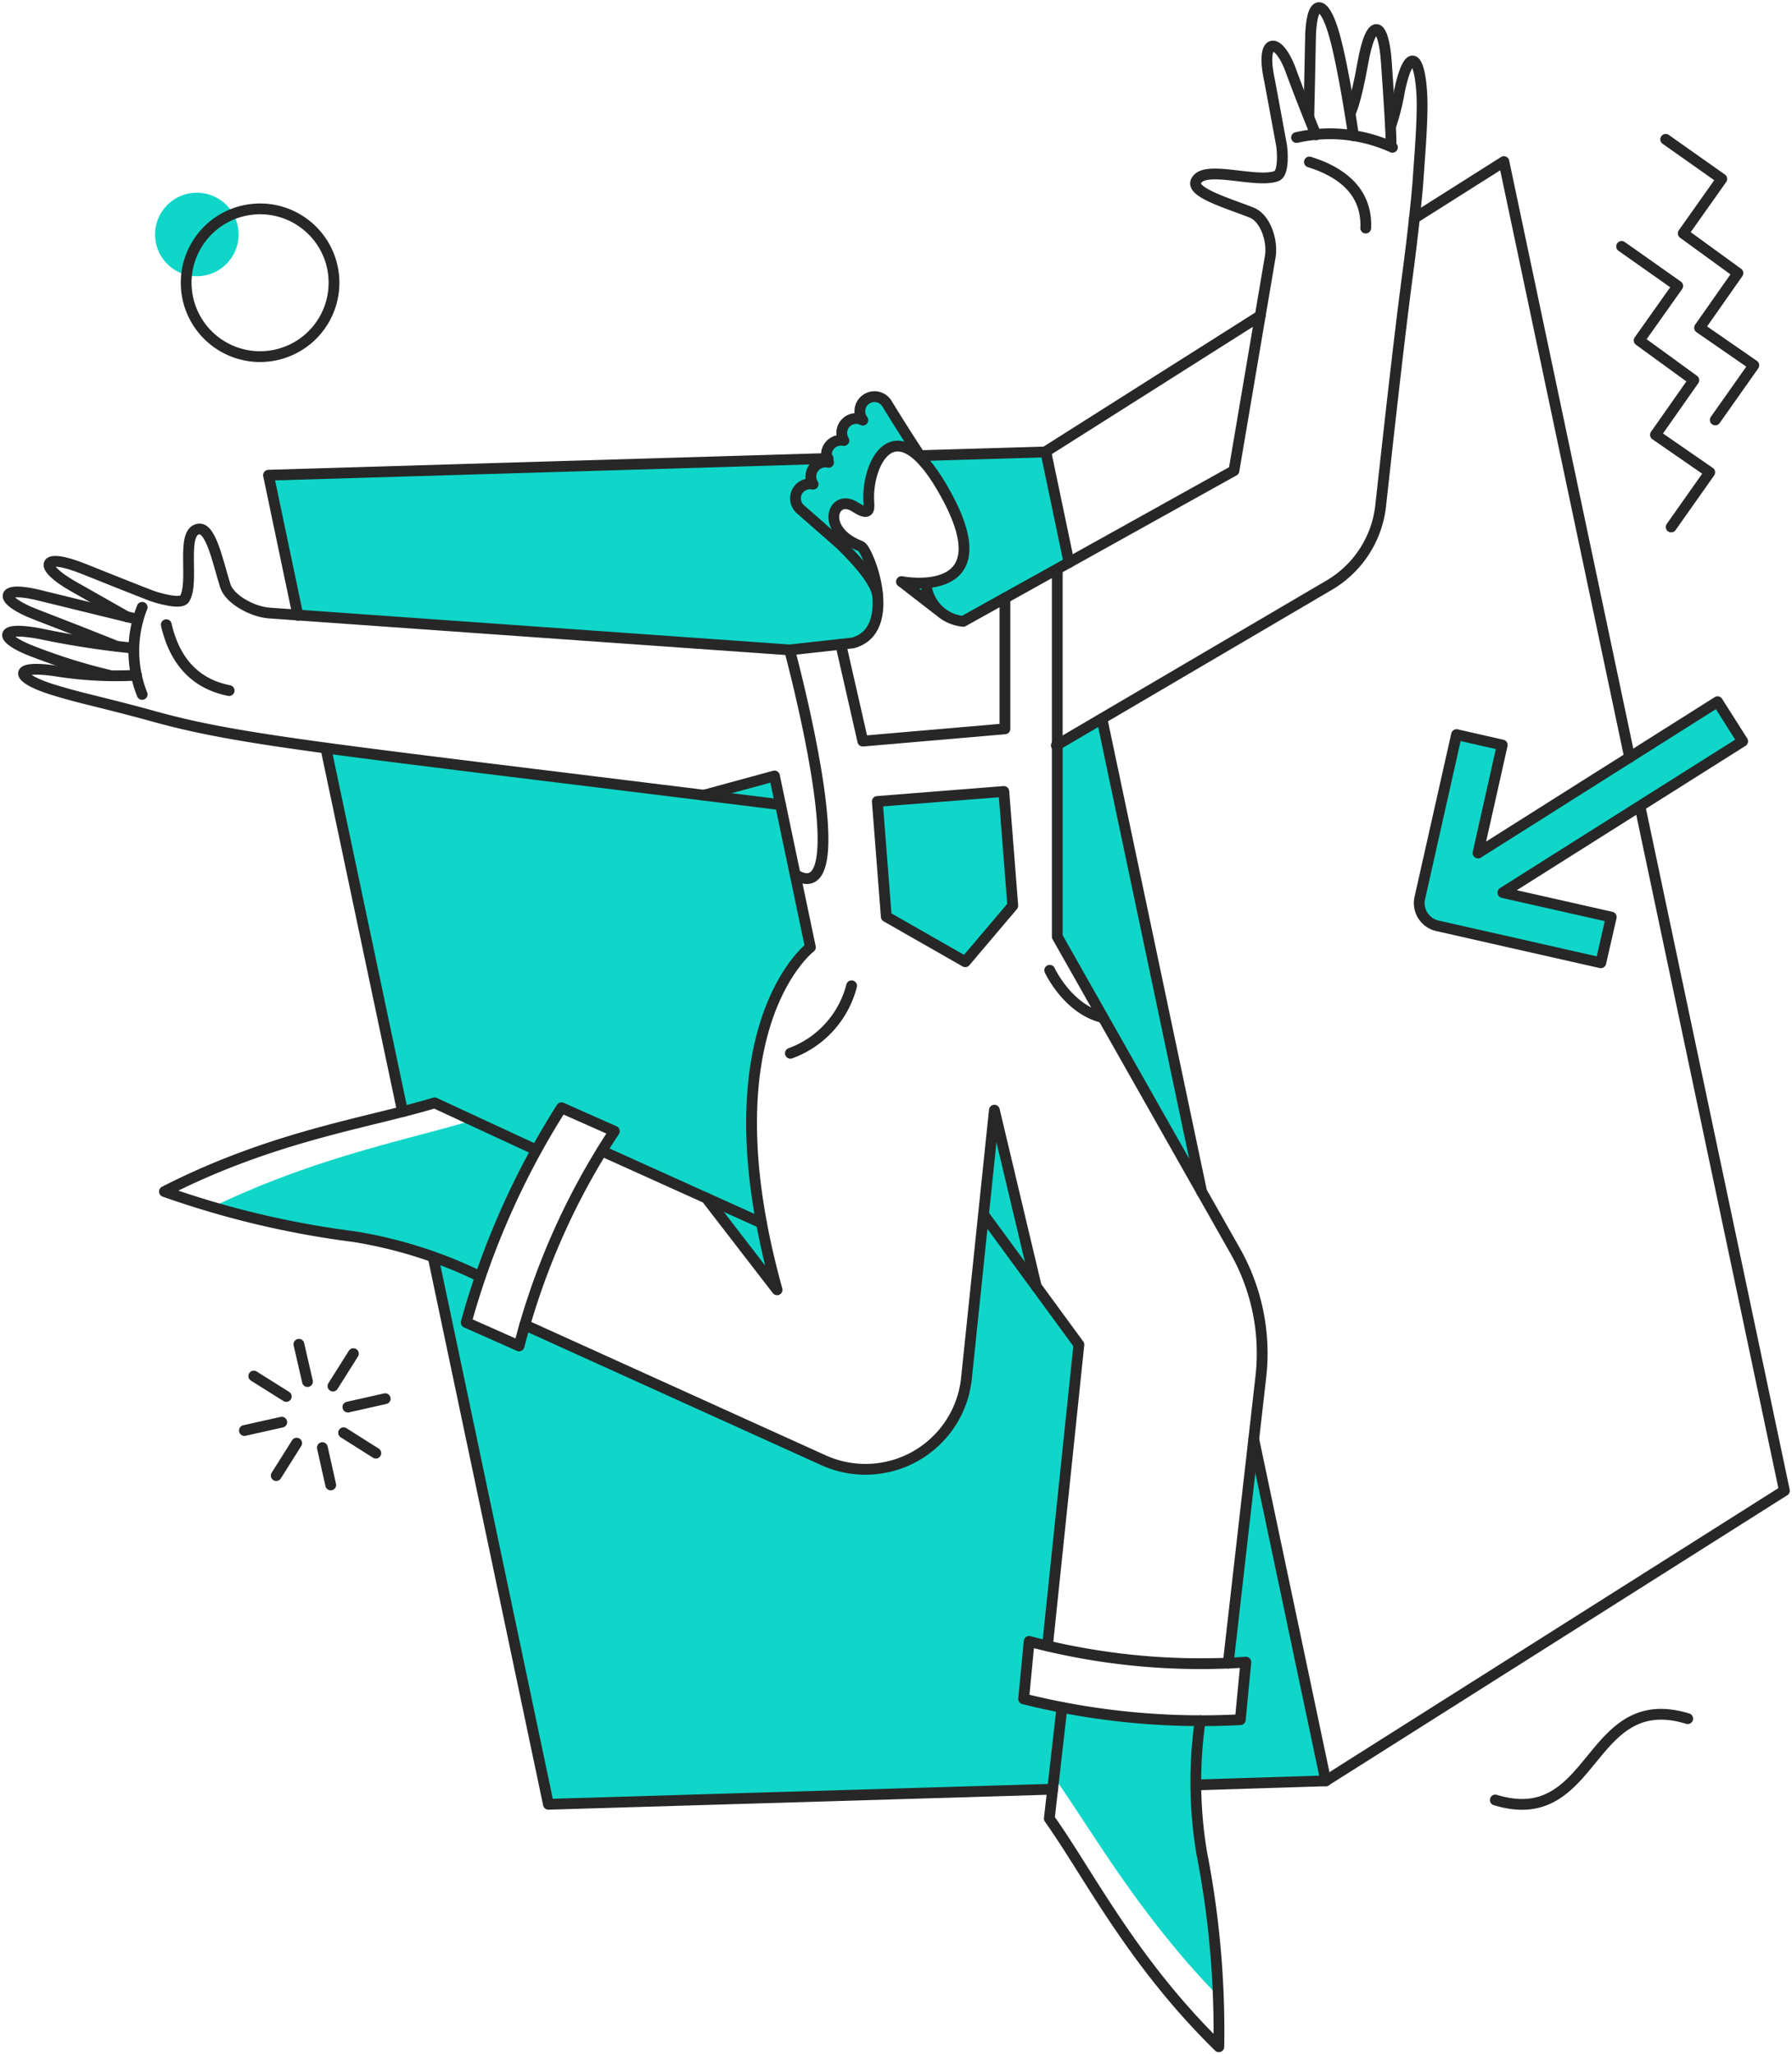 <svg xmlns="http://www.w3.org/2000/svg" width="472" height="541" viewBox="0 0 472 541"><g fill="none" fill-rule="evenodd"><path fill="#0FD6C8" fill-rule="nonzero" d="M330.172 379.314l-6.664 58.694 4.3.214-1.132 14.66-10.638.323a78.841 78.841 0 0 0-1.024 16.861l34.122-1.09-18.964-89.662zm-59.219 52.88c-.161-.054 4.837 1.181 4.837 1.181l8.276-79.26-25.097-34.96-4.353 42.585c.21 16.11-20.217 31.821-37.618 22.876l-78.78-35.872-1.498 5.698-13.86-6.396 4.243-13.586a49.104 49.104 0 0 0-13.378-5.048l30.566 145.685 132.842-3.81 2.472-21.694-10.103-2.417s1.612-14.928 1.451-14.982zm-57.555-182.738l-7.835-37.539-119.418-14.98 19.776 95.855 8.437-2.31 26.763 12.406 6.717-11.116 14.238 5.907c-.695.752-3.6 5.477-3.6 5.477l42.024 18.902c-10.157-53.646 12.898-72.602 12.898-72.602zm17.734-93.116c-2.042-7.89-18.916-21.047-18.916-21.047-6.506-6.605 1.98-7.84 1.98-7.84a3.85 3.85 0 0 1 .168-4.202 3.856 3.856 0 0 1 3.916-1.544c1.074.484 1.612-1.13 1.612-1.13l-149.17 4.567 7.735 36.892s90.925 6.978 129.457 9.126c.282 0 15.516-1.605 15.8-1.662 9.245-1.772 7.418-13.16 7.418-13.16zm44.335-37.329l-33.092 1.02s16.767 20.675 9.942 29.804a11.054 11.054 0 0 1-8.599 3.705 10.673 10.673 0 0 0 9.942 10.146l27.891-15.73-6.084-28.945zm14.944 70.14l-11.93 6.87v50.64l38.04 67.24zm168.575 6.069l-6.613-10.418-63.073 39.845 6.448-28.515-12.037-2.738-9.741 43.013a6.137 6.137 0 0 0 2.475 6.382 6.17 6.17 0 0 0 2.2.967l43.046 9.72 2.74-12.03-28.535-6.443 63.09-39.784z"/><path fill="#0FD6C8" fill-rule="nonzero" d="M62.714 60.06a10.993 10.993 0 0 0-6.95-8.584 11.006 11.006 0 0 0-10.905 1.78 10.987 10.987 0 0 0-3.856 10.348c1.021 5.95 6.653 9.963 12.615 8.99 5.962-.973 10.023-6.569 9.096-12.534zm137.894 261.998c-.269-1.13-14.564-6.554-14.564-6.554l18.648 24.165s-2.633-9.505-4.084-17.61zm33.05-215.816a3.853 3.853 0 0 0-6.805.399 3.847 3.847 0 0 0 .464 3.95 3.81 3.81 0 0 0-4.544.785 3.802 3.802 0 0 0-.454 4.585 3.825 3.825 0 0 0-3.906 1.55 3.819 3.819 0 0 0-.125 4.196 3.823 3.823 0 0 0-3.958 1.514 3.816 3.816 0 0 0-.126 4.232 3.825 3.825 0 0 0-4.206 1.978 3.82 3.82 0 0 0 .812 4.574l10.533 9.236c4.675 4.562 8.974 9.448 9.78 13.046-.644-6.119-3.394-12.136-4.46-12.563-10.963-4.135-7.354-14.131-1.45-10.31 2.847 1.826 3.761 1.396 3.707-.376-1.148-8.521 4.41-23.557 15.407-10.325-1.598-2.13-5.92-8.42-10.67-16.471zm28.217 186.123l-2.85 27.55 13.43 17.82-10.58-45.37zm-18.222-138.873a13.16 13.16 0 0 1-6.072-.43l9.243 7.408a14.912 14.912 0 0 1-3.17-6.978zm72.817 334.439a121.179 121.179 0 0 1-.429-34.74 199.626 199.626 0 0 1-36.328-3.545l-2.096 18.31c10.587 15.089 22.41 36.247 43.365 57.834a299.832 299.832 0 0 0-4.511-37.859zM203.995 204.345l-18.54 5.05 20.15 2.42-1.61-7.47zm-79.534 90.702c-17.68 5.26-41.487 9.774-68.625 22.874A296.3 296.3 0 0 0 93.17 325.6a120.682 120.682 0 0 1 33.157 10.525 201.197 201.197 0 0 1 14.832-33.291l-16.699-7.787zm106.614-83.982l33.32-2.63 2.37 30.07-12.52 14.76-20.8-11.86-2.37-30.34z"/><g stroke="#272727" stroke-linecap="round" stroke-linejoin="round" stroke-width="2.84"><path d="M315.02 470.05l34.18-1.07-18.97-89.95m-216.14-48.01l30.36 144.13 132.84-3.97M85.82 196.99l20.21 95.75m112.1-172l-147.41 4.4 7.74 36.9m203.11-13.9l-6.1-29.12-33.11.97m74.16 193.91l-26.27-124.59m41.69-106.16l-56.74 35.93"/><path d="M349.196 468.975L470 392.563l-38.042-180.196m-59.44-154.885l23.593-14.928 33.123 156.9M275.9 433.43l8.27-79.32-24.66-33.67m-58.96 1.62l-42.02-18.96"/><path d="M272.942 338.756l-11.031-46.394-7.354 70.613c-1.358 13.095-12.06 23.25-25.218 23.927a26.786 26.786 0 0 1-12.29-2.286l-78.83-35.71M231.08 211.06l33.32-2.63 2.36 30.07-12.52 14.77-20.8-11.87-2.36-30.34zm6.39-57.88l9.41 7.3m-38.91 10.682s18.755 69.434 1.505 59.177m55.215-72.809v34.41l-37.43 3.23-5.8-25.46m57.017-19.703v96.66l46.858 82.748a54.678 54.678 0 0 1 6.771 33.068l-8.598 75.502"/><path d="M271.072 432.248l-1.45 15.143a193.33 193.33 0 0 0 57.068 5.477l1.451-15.143a176.806 176.806 0 0 1-57.069-5.477zm-123.177-140.53a210.052 210.052 0 0 0-25.1 56.543l13.927 6.181a187.086 187.086 0 0 1 25.094-56.546l-13.924-6.178h.003zm76.412-32.112a25.726 25.726 0 0 1-16.122 17.774m68.303-21.858s4.73 10.203 13.86 12.404M87.703 71.23A19.446 19.446 0 0 1 80.86 89.5a19.48 19.48 0 0 1-19.265 3.15 19.457 19.457 0 0 1-12.316-15.135C47.6 66.94 54.786 56.996 65.361 55.266c10.575-1.73 20.56 5.405 22.342 15.964zm143.375 85.114c-.806-3.598-5.105-8.48-9.78-13.05l-10.533-9.236a3.82 3.82 0 0 1-.813-4.573 3.825 3.825 0 0 1 4.207-1.978 3.813 3.813 0 0 1 .122-4.235 3.82 3.82 0 0 1 3.962-1.511 3.816 3.816 0 0 1 .121-4.2 3.823 3.823 0 0 1 3.91-1.546 3.802 3.802 0 0 1 .453-4.585 3.81 3.81 0 0 1 4.544-.785 3.847 3.847 0 0 1 2.823-6.18 3.853 3.853 0 0 1 3.519 1.825c2.322 3.827 7.656 12.286 10.069 15.686M366.285 33.26a59.928 59.928 0 0 0 2.367-9.495c2.467-11.439 5.3-9.395 5.858 1.235.311 5.963-.614 16.647-1.021 22.61-.249 3.654-1.34 14.23-2.74 24.702-2.199 16.432-5.256 44.249-7.094 60.896a27.775 27.775 0 0 1-13.543 20.886l-71.878 42.197"/><path d="M366.339 38.097c.215-1.396-.52-12.187-1.183-21.749-.74-10.74-3.982-12.19-6.18.161-1.94 10.901-3.332 13.264-3.332 13.264"/><path d="M344.735 30.74s.419-18.371.43-20.135c.082-11.172 3.516-11.282 6.288-1.396 2.545 9.07 5.051 26.525 5.051 26.525"/><path d="M346.616 35.52s-3.436-8.27-6.61-16.916c-3.329-9.076-8.024-8.844-5.696 2.201.26 1.238 2.497 13.485 3.17 17.077.413 2.204.645 7.786-1.236 8.479-5.481 2.038-19.233-3.166-21.227 1.396-1.287 2.954 8.27 5.712 14.617 8.216 3.706 1.461 5.618 7.45 4.944 11.588-.059.376-9.565 56.385-9.565 56.385l-71.31 39.681a10.843 10.843 0 0 1-9.78-9.717M341.5 36.217a39.785 39.785 0 0 1 25.257 2.578m-21.863 3.866c9.458 2.954 15.208 8.538 14.832 17.399M35.952 177.82a99.977 99.977 0 0 1-20.568-1.02c-12.522-1.978-11.673 1.764-.914 4.995 2.9.87 5.428 1.56 7.577 2.094 6.288 1.566 12.522 3.109 18.702 4.833 23.586 6.514 47.517 8.586 164.828 23.195"/><path d="M33.485 162.465l-14.294-8.108c-9.145-5.192-8.43-9.073 2.902-4.522 1.233.494 13.748 5.503 17.465 6.927 2.144.82 8.07 2.473 9.028.967 2.76-4.339-1.18-17.77 3.762-18.42 3.224-.426 5.043 8.703 6.986 14.93 1.132 3.597 7.148 6.873 11.554 7.195.377.054 137.088 9.717 137.088 9.717l16.605-1.826c12.36-3.276 4.195-24.705 2.096-25.505-10.898-4.16-7.368-14.114-1.45-10.31 3.427 2.204 3.804 1.13 3.625-1.176-.75-9.691 6.506-25.753 19.214-4.033 17.768 30.352-10.587 24.872-10.587 24.872"/><path d="M36.274 163.101s-23.263-5.652-24.828-6.065c-12.063-3.216-12.083.947-2.042 4.78 7.042 2.704 14.064 5.46 21.066 8.266"/><path d="M34.555 170.625c-7.831-.8-15.616-2-23.324-3.598-12.303-2.481-11.763 1.224-1.612 4.887a149.015 149.015 0 0 0 19.132 5.907m8.694-17.879a31.006 31.006 0 0 0 0 22.927m6.353-18.354c2.096 9.129 7.255 15.519 16.552 17.345m219.363 267.786l-3.332 29.264c10.465 14.714 21.603 37.482 44.655 60.09a245.298 245.298 0 0 0-4.525-51.122 113.387 113.387 0 0 1-.4-34.741m77.742 20.886c26.494 8.109 24.183-29.532 50.677-21.423M64.38 376.72l9.83-2.2m17.42-3.97l9.83-2.21m-22.73-14.33l2.26 9.82m3.92 17.4l2.2 9.83m-20.26-28.68l8.55 5.37m15.1 9.56l8.49 5.37m-5.91-26.2l-5.38 8.54m-9.56 15.03l-5.38 8.54m305.885-144.772a6.144 6.144 0 0 1-4.675-7.349l9.673-43.013 12.038 2.739-6.381 28.452 63.09-39.85 6.61 10.417-63.144 39.85 28.536 6.445-2.755 12.034-42.992-9.725zM440.18 138.78l10.15-14.39-14.29-9.88 10.1-14.39-14.4-10.47 10.16-14.34-14.78-10.42m24.67 45.7l10.15-14.39-14.29-9.88 10.1-14.39-14.4-10.47 10.15-14.34-14.77-10.42M141.228 302.834l-26.762-12.405c-17.254 5.263-42.401 8.643-71.152 23.36a240.853 240.853 0 0 0 49.924 11.87 118.706 118.706 0 0 1 33.093 10.457m59.122-126.72l18.54-5.048 9.459 45.108s-27.945 21.265-8.768 90.213l-18.648-24.165"/></g></g></svg>
